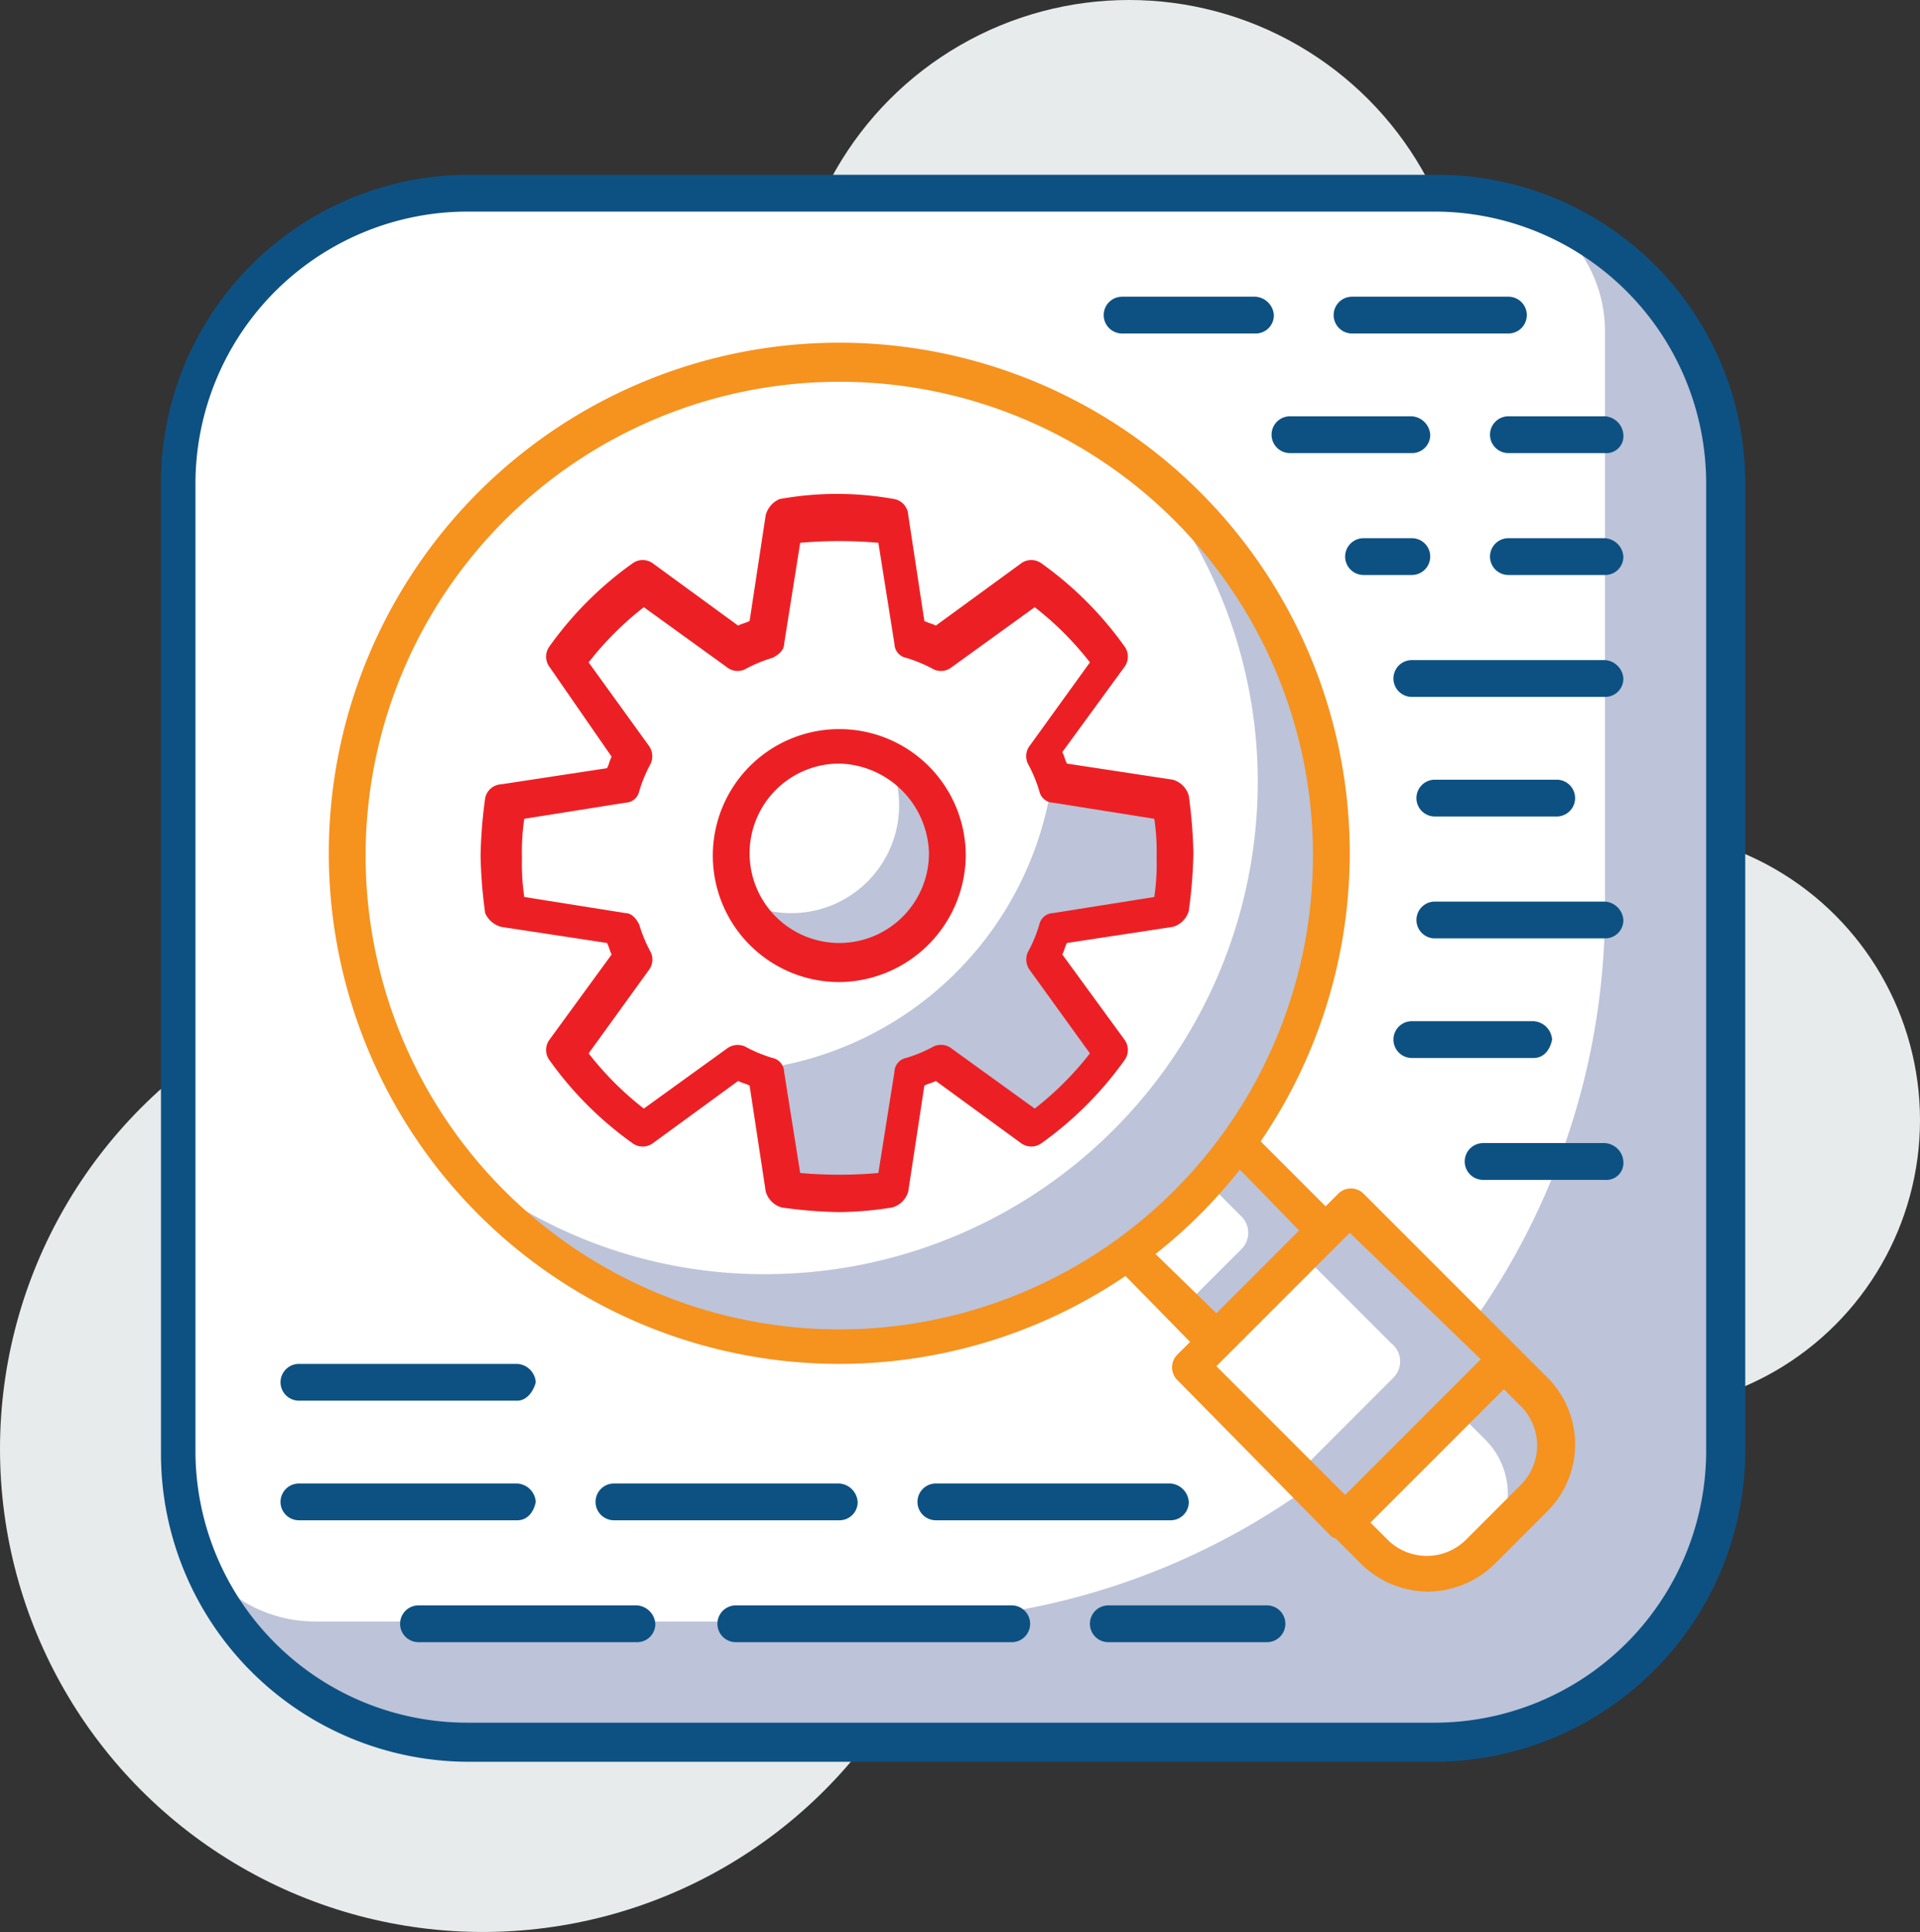<svg id="layer_1" data-name="layer 1" xmlns="http://www.w3.org/2000/svg" viewBox="0 0 83.5 84"><rect x="0" y="0" width="83.5" height="84" fill="#333333" stroke="none"/><defs><style>.cls-1{fill:#e8ebec;}.cls-2{fill:#bdc3d8;}.cls-3{fill:#fff;}.cls-4{fill:#0d5183;}.cls-5{fill:#f6921e;}.cls-6{fill:#ec2024;}</style></defs><circle class="cls-1" cx="49.1" cy="14.7" r="14.7"/><circle class="cls-1" cx="70.9" cy="48.7" r="12.6"/><circle class="cls-1" cx="21" cy="63" r="21"/><path class="cls-2" d="M63.4,75.8H20a12,12,0,0,1-12-12V20.4a12,12,0,0,1,12-12H63.3a12,12,0,0,1,12,12V63.7A11.91,11.91,0,0,1,63.4,75.8Z" transform="translate(-0.3 0)"/><path class="cls-3" d="M39.1,70.5H14a6,6,0,0,1-6-6V20.4a12,12,0,0,1,12-12H64.1a6,6,0,0,1,6,6V39.5A31,31,0,0,1,39.1,70.5Z" transform="translate(-0.3 0)"/><path class="cls-4" d="M62.8,76.6H20.7A13.4,13.4,0,0,1,7.3,63.2V21A13.4,13.4,0,0,1,20.7,7.6H62.8A13.4,13.4,0,0,1,76.2,21V63.1A13.55,13.55,0,0,1,62.8,76.6ZM20.7,9.2A11.84,11.84,0,0,0,8.8,21V63.1A11.82,11.82,0,0,0,20.6,74.9H62.7A11.82,11.82,0,0,0,74.5,63.1V21A11.82,11.82,0,0,0,62.7,9.2Z" transform="translate(-0.3 0)"/><rect class="cls-2" x="49.82" y="50.07" width="6.7" height="6.9" transform="translate(-22.57 53.27) rotate(-45)"/><path class="cls-3" d="M54.3,54.3l-2.5,2.5-3.4-3.4,3.2-3.2,2.7,2.7A1,1,0,0,1,54.3,54.3Z" transform="translate(-0.3 0)"/><path class="cls-5" d="M53.2,59.1h0a1.42,1.42,0,0,1-.6-.2L47.8,54a.78.78,0,0,1,0-1.1l4.7-4.7a.85.85,0,0,1,.6-.2h0a1.42,1.42,0,0,1,.6.2l4.9,4.9a.78.78,0,0,1,0,1.1l-4.7,4.7A2.54,2.54,0,0,1,53.2,59.1Zm-3.8-5.7,3.8,3.7,3.6-3.6-3.7-3.8Z" transform="translate(-0.3 0)"/><rect class="cls-2" x="53.98" y="54.5" width="9.9" height="9.6" transform="translate(-24.97 59.04) rotate(-45)"/><path class="cls-3" d="M60.9,59.9l-4.2,4.2L52,59.4l4.9-4.9,3.9,3.9A1,1,0,0,1,60.9,59.9Z" transform="translate(-0.3 0)"/><path class="cls-5" d="M58.8,67a1.42,1.42,0,0,1-.6-.2L51.5,60a.78.78,0,0,1,0-1.1l7-7a.78.78,0,0,1,1.1,0l6.8,6.8a.78.78,0,0,1,0,1.1l-7,7A1.42,1.42,0,0,1,58.8,67Zm-5.6-7.6L58.8,65l5.9-5.9L59,53.6Z" transform="translate(-0.3 0)"/><path class="cls-3" d="M67,65.1l-2.3,2.3a3.32,3.32,0,0,1-4.7,0l-1.2-1.2,7-7L67,60.4A3.32,3.32,0,0,1,67,65.1Z" transform="translate(-0.3 0)"/><path class="cls-2" d="M67,60.5l-1.2-1.2-2.1,2.1,1.2,1.2a3.32,3.32,0,0,1,0,4.7L67,65.2A3.32,3.32,0,0,0,67,60.5Z" transform="translate(-0.3 0)"/><path class="cls-5" d="M62.4,69.2A4.18,4.18,0,0,1,59.5,68l-1.2-1.2a.78.78,0,0,1,0-1.1l7-7a.78.78,0,0,1,1.1,0l1.2,1.2a4.1,4.1,0,0,1,0,5.8h0L65.3,68A4.18,4.18,0,0,1,62.4,69.2Zm-2.5-3,.7.7a2.42,2.42,0,0,0,3.5,0l2.3-2.3a2.42,2.42,0,0,0,0-3.5l-.7-.7ZM67,65.1Z" transform="translate(-0.3 0)"/><path class="cls-3" d="M21.7,22a21.35,21.35,0,1,1,0,30.2A21.43,21.43,0,0,1,21.7,22Z" transform="translate(-0.3 0)"/><path class="cls-2" d="M50.2,20.6A21.1,21.1,0,0,1,55,34,21.42,21.42,0,0,1,33.6,55.4a20.9,20.9,0,0,1-13.4-4.8,21.34,21.34,0,1,0,30-30Z" transform="translate(-0.3 0)"/><path class="cls-5" d="M36.8,59.3A22.2,22.2,0,1,1,59,37.1,22.21,22.21,0,0,1,36.8,59.3Zm0-42.7A20.6,20.6,0,1,0,57.4,37.2,20.57,20.57,0,0,0,36.8,16.6Z" transform="translate(-0.3 0)"/><path class="cls-3" d="M51.3,39.6a19.42,19.42,0,0,0,.2-2.4,19.42,19.42,0,0,0-.2-2.4l-5-.8a6.94,6.94,0,0,0-.5-1.3l3-4.1a15.66,15.66,0,0,0-3.4-3.4l-4.1,3a5,5,0,0,0-1.3-.5l-.8-5a19.42,19.42,0,0,0-2.4-.2h0a19.42,19.42,0,0,0-2.4.2l-.8,5a6.94,6.94,0,0,0-1.3.5l-4.1-3a15.66,15.66,0,0,0-3.4,3.4l3,4.1a5,5,0,0,0-.5,1.3l-5,.8a19.42,19.42,0,0,0-.2,2.4,19.42,19.42,0,0,0,.2,2.4l5,.8a6.94,6.94,0,0,0,.5,1.3l-3,4.1a15.66,15.66,0,0,0,3.4,3.4l4.1-3a5,5,0,0,0,1.3.5l.8,5a19.42,19.42,0,0,0,2.4.2h0a19.42,19.42,0,0,0,2.4-.2l.8-5a6.94,6.94,0,0,0,1.3-.5l4.1,3a15.66,15.66,0,0,0,3.4-3.4l-3-4.1a5,5,0,0,0,.5-1.3Z" transform="translate(-0.3 0)"/><path class="cls-2" d="M51.3,39.6a19.42,19.42,0,0,0,.2-2.4,19.42,19.42,0,0,0-.2-2.4l-5-.8c0-.1-.1-.2-.2-.4A14.76,14.76,0,0,1,33.2,46.5c.1,0,.2.1.4.2l.8,5a19.42,19.42,0,0,0,2.4.2h0a19.42,19.42,0,0,0,2.4-.2l.8-5a6.94,6.94,0,0,0,1.3-.5l4.1,3a15.66,15.66,0,0,0,3.4-3.4l-3-4.1a5,5,0,0,0,.5-1.3Z" transform="translate(-0.3 0)"/><path class="cls-6" d="M36.8,52.7a19.48,19.48,0,0,1-2.5-.2,1,1,0,0,1-.7-.7l-.7-4.6c-.2-.1-.3-.1-.5-.2l-3.7,2.7a.75.75,0,0,1-.9,0,15.38,15.38,0,0,1-3.6-3.6.75.75,0,0,1,0-.9l2.7-3.7c-.1-.2-.1-.3-.2-.5l-4.6-.7a1.06,1.06,0,0,1-.7-.6,21.05,21.05,0,0,1-.2-2.5,21.05,21.05,0,0,1,.2-2.5.75.75,0,0,1,.7-.6l4.6-.7c.1-.2.1-.3.2-.5L24.2,29a.75.75,0,0,1,0-.9,15.38,15.38,0,0,1,3.6-3.6.75.75,0,0,1,.9,0l3.7,2.7c.2-.1.3-.1.5-.2l.7-4.6a1.06,1.06,0,0,1,.6-.7,14,14,0,0,1,5,0,.75.75,0,0,1,.6.7l.7,4.6c.2.1.3.1.5.2l3.7-2.7a.75.75,0,0,1,.9,0,15.38,15.38,0,0,1,3.6,3.6.75.75,0,0,1,0,.9l-2.7,3.7c.1.2.1.3.2.5l4.6.7a1,1,0,0,1,.7.7,21.05,21.05,0,0,1,.2,2.5,21.05,21.05,0,0,1-.2,2.5,1,1,0,0,1-.7.7l-4.6.7c-.1.2-.1.3-.2.5l2.7,3.7a.75.75,0,0,1,0,.9,15.38,15.38,0,0,1-3.6,3.6.75.75,0,0,1-.9,0L41,47c-.2.1-.3.1-.5.2l-.7,4.6a1,1,0,0,1-.7.7A15.16,15.16,0,0,1,36.8,52.7ZM35.1,51a19.3,19.3,0,0,0,3.4,0l.7-4.4a.63.63,0,0,1,.5-.6,6.12,6.12,0,0,0,1.2-.5.75.75,0,0,1,.8.1l3.6,2.6a13.63,13.63,0,0,0,2.4-2.4l-2.6-3.6a.78.78,0,0,1-.1-.8,6.12,6.12,0,0,0,.5-1.2.63.63,0,0,1,.6-.5l4.4-.7a9.7,9.7,0,0,0,.1-1.7,9.7,9.7,0,0,0-.1-1.7l-4.4-.7a.63.63,0,0,1-.6-.5,6.12,6.12,0,0,0-.5-1.2.75.75,0,0,1,.1-.8l2.6-3.6a13.63,13.63,0,0,0-2.4-2.4L41.7,29a.75.75,0,0,1-.8.1,6.12,6.12,0,0,0-1.2-.5.63.63,0,0,1-.5-.6l-.7-4.4a19.3,19.3,0,0,0-3.4,0L34.4,28c0,.3-.3.5-.5.6a6.12,6.12,0,0,0-1.2.5.75.75,0,0,1-.8-.1l-3.6-2.6a13.63,13.63,0,0,0-2.4,2.4l2.6,3.6a.78.78,0,0,1,.1.8,6.12,6.12,0,0,0-.5,1.2.63.63,0,0,1-.6.5l-4.4.7a9.7,9.7,0,0,0-.1,1.7,9.7,9.7,0,0,0,.1,1.7l4.4.7c.3,0,.5.3.6.5a6.12,6.12,0,0,0,.5,1.2.75.75,0,0,1-.1.8l-2.6,3.6a13.63,13.63,0,0,0,2.4,2.4l3.6-2.6a.78.78,0,0,1,.8-.1,6.12,6.12,0,0,0,1.2.5.63.63,0,0,1,.5.6ZM51.3,39.6Z" transform="translate(-0.3 0)"/><circle class="cls-3" cx="36.5" cy="37.2" r="4.7"/><path class="cls-2" d="M38.9,32.9a4.69,4.69,0,0,1-6.3,6.3,4.85,4.85,0,0,0,4.2,2.6,4.69,4.69,0,0,0,4.7-4.7A4.85,4.85,0,0,0,38.9,32.9Z" transform="translate(-0.3 0)"/><path class="cls-6" d="M36.8,42.7a5.5,5.5,0,1,1,5.5-5.5A5.55,5.55,0,0,1,36.8,42.7Zm0-9.5a3.9,3.9,0,1,0,3.9,3.9A4,4,0,0,0,36.8,33.2Z" transform="translate(-0.3 0)"/><path class="cls-4" d="M55.4,71.4H48.5a.8.8,0,1,1,0-1.6h6.9a.8.8,0,0,1,0,1.6Z" transform="translate(-0.3 0)"/><path class="cls-4" d="M44.3,71.4h-12a.8.8,0,1,1,0-1.6h12a.8.8,0,0,1,0,1.6Z" transform="translate(-0.3 0)"/><path class="cls-4" d="M28,71.4H18.5a.8.8,0,1,1,0-1.6H28a.86.86,0,0,1,.8.8A.79.79,0,0,1,28,71.4Z" transform="translate(-0.3 0)"/><path class="cls-4" d="M51.2,66.1H41a.8.8,0,1,1,0-1.6H51.2a.86.86,0,0,1,.8.8A.79.79,0,0,1,51.2,66.1Z" transform="translate(-0.3 0)"/><path class="cls-4" d="M36.8,66.1H27a.8.8,0,0,1,0-1.6h9.8a.86.86,0,0,1,.8.8A.79.79,0,0,1,36.8,66.1Z" transform="translate(-0.3 0)"/><path class="cls-4" d="M22.8,66.1H13.3a.8.8,0,0,1,0-1.6h9.5a.86.86,0,0,1,.8.8C23.5,65.8,23.2,66.1,22.8,66.1Z" transform="translate(-0.3 0)"/><path class="cls-4" d="M22.8,60.9H13.3a.8.8,0,0,1,0-1.6h9.5a.86.86,0,0,1,.8.8C23.5,60.5,23.2,60.9,22.8,60.9Z" transform="translate(-0.3 0)"/><path class="cls-4" d="M65.9,14.5H59.1a.8.8,0,0,1,0-1.6h6.8a.8.8,0,1,1,0,1.6Z" transform="translate(-0.3 0)"/><path class="cls-4" d="M54.9,14.5H49.1a.8.8,0,1,1,0-1.6h5.8a.86.86,0,0,1,.8.8A.79.79,0,0,1,54.9,14.5Z" transform="translate(-0.3 0)"/><path class="cls-4" d="M70.1,19.7H65.9a.8.8,0,0,1,0-1.6h4.2a.86.86,0,0,1,.8.8A.74.74,0,0,1,70.1,19.7Z" transform="translate(-0.3 0)"/><path class="cls-4" d="M61.7,19.7H56.4a.8.8,0,1,1,0-1.6h5.3a.86.86,0,0,1,.8.8A.79.79,0,0,1,61.7,19.7Z" transform="translate(-0.3 0)"/><path class="cls-4" d="M70.1,25H65.9a.8.8,0,1,1,0-1.6h4.2a.86.86,0,0,1,.8.8A.79.79,0,0,1,70.1,25Z" transform="translate(-0.3 0)"/><path class="cls-4" d="M61.7,25H59.6a.8.8,0,0,1,0-1.6h2.1a.8.8,0,0,1,0,1.6Z" transform="translate(-0.3 0)"/><path class="cls-4" d="M70.1,30.3H61.7a.8.8,0,0,1,0-1.6h8.4a.86.86,0,0,1,.8.8A.79.79,0,0,1,70.1,30.3Z" transform="translate(-0.3 0)"/><path class="cls-4" d="M68,35.5H62.7a.8.8,0,1,1,0-1.6H68a.8.8,0,1,1,0,1.6Z" transform="translate(-0.3 0)"/><path class="cls-4" d="M70.1,40.8H62.7a.8.8,0,1,1,0-1.6h7.4a.86.86,0,0,1,.8.8A.79.79,0,0,1,70.1,40.8Z" transform="translate(-0.3 0)"/><path class="cls-4" d="M67,46H61.7a.8.8,0,1,1,0-1.6H67a.86.86,0,0,1,.8.8C67.7,45.7,67.4,46,67,46Z" transform="translate(-0.3 0)"/><path class="cls-4" d="M70.1,51.3H64.8a.8.8,0,0,1,0-1.6h5.3a.86.86,0,0,1,.8.8A.74.74,0,0,1,70.1,51.3Z" transform="translate(-0.3 0)"/></svg>